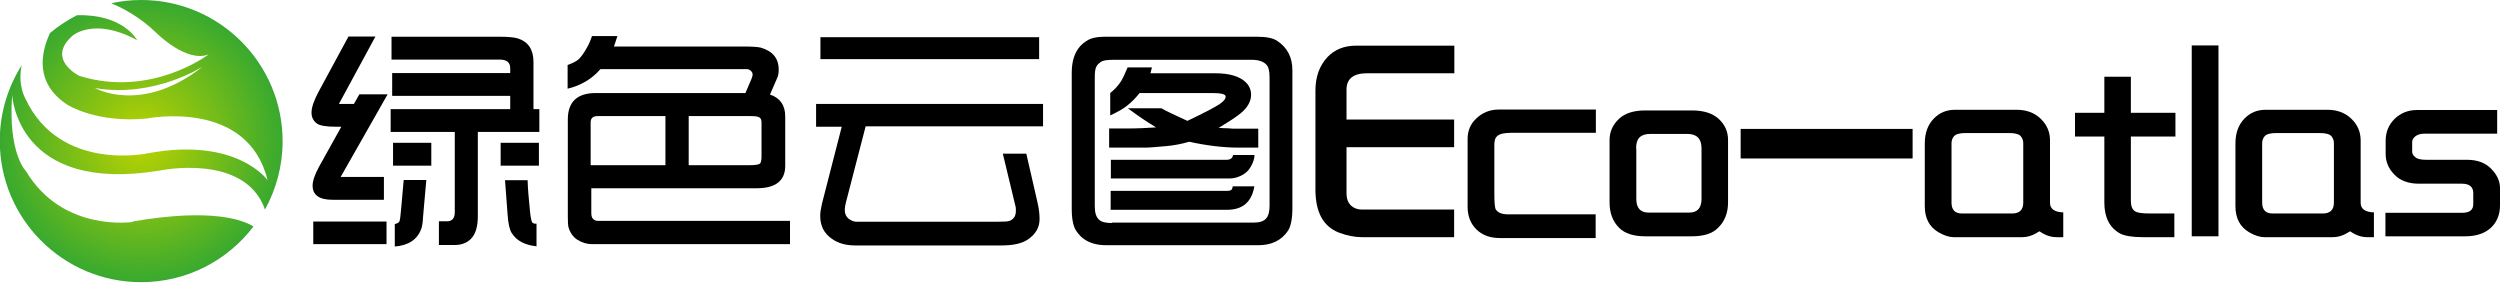 <?xml version="1.0" encoding="UTF-8"?>
<svg id="_图层_2" data-name="图层 2" xmlns="http://www.w3.org/2000/svg" xmlns:xlink="http://www.w3.org/1999/xlink" viewBox="0 0 115 13">
  <defs>
    <radialGradient id="GradientFill_1" data-name="GradientFill 1" cx="6.5" cy="6.5" fx="6.5" fy="6.5" r="9.19" gradientUnits="userSpaceOnUse">
      <stop offset="0" stop-color="#bcd300"/>
      <stop offset=".51" stop-color="#5eb521"/>
      <stop offset="1" stop-color="#009844"/>
    </radialGradient>
  </defs>
  <g id="_图层_1-2" data-name="图层 1">
    <g>
      <g>
        <path d="M16.02,1.68h1.25l-1.68,3.1h.69l.25-.44h1.3l-2.16,3.8h1.99v1.05h-2.36c-.62,0-.92-.22-.92-.65,0-.22,.1-.51,.29-.86l1.03-1.85h-.24c-.46,0-.76-.05-.9-.16-.15-.12-.23-.28-.23-.49,0-.24,.11-.56,.33-.97l1.37-2.53h0Zm-1.61,9.55h0v-1.04h3.37v1.04h-3.37Zm3.56-5.16h0v-1.05h5.5v-.61h-5.43v-1.05h5.43v-.23c0-.26-.17-.39-.48-.39h-4.98V1.69h5c.39,0,.66,.03,.82,.08,.48,.16,.71,.52,.71,1.08v2.17h.27v1.05h-2.83v3.87c0,.48-.1,.83-.32,1.05-.19,.19-.44,.28-.73,.28h-.74s0-1.09,0-1.09h.37c.24,0,.36-.14,.36-.42v-3.69h-2.93Zm.11,1.55h1.76v-1.05h-1.76v1.05h0Zm.08,3.72c.63-.05,1.04-.32,1.22-.82,.04-.11,.07-.29,.08-.54l.15-1.7h-1.04l-.11,1.24c-.03,.38-.06,.59-.08,.65-.03,.07-.11,.11-.22,.14v1.03h0Zm4.87-3.72h1.76v-1.05h-1.76v1.05h0Zm.2,.66l.12,1.6c.03,.41,.09,.69,.19,.84,.22,.35,.59,.55,1.14,.61v-1.04s-.03,0-.05,0c-.06,0-.11-.02-.15-.06-.03-.05-.07-.22-.1-.51-.06-.59-.1-1.06-.11-1.43h-1.04Z" style="fill-rule: evenodd;"/>
        <path d="M34.29,4.28l.27-.63c.04-.09,.06-.17,.06-.24,0-.04-.02-.08-.05-.12-.07-.08-.14-.11-.22-.11h-.3s-6.43,0-6.43,0c-.39,.45-.89,.75-1.51,.9v-1.09c.22-.08,.38-.16,.48-.24,.12-.1,.26-.29,.41-.56,.09-.16,.17-.34,.23-.53h1.17c-.05,.17-.11,.33-.16,.48h5.97c.4,0,.66,.02,.78,.05,.55,.16,.83,.49,.83,1.01,0,.16-.02,.29-.07,.39l-.33,.76c.46,.15,.7,.49,.7,1v2.28c0,.68-.44,1.03-1.31,1.03h-7.61v1.12c0,.14,.02,.23,.08,.29,.06,.06,.13,.09,.22,.09h8.84v1.07h-9.12c-.23,0-.45-.07-.66-.2-.2-.13-.34-.33-.41-.58-.02-.08-.03-.23-.03-.45V5.49c0-.8,.43-1.21,1.28-1.21h6.9Zm-7.11,3.32h3.43v-2.26h-3.12c-.22,0-.32,.1-.32,.29v.19s0,1.78,0,1.78h0Zm4.5,0h2.76c.31,0,.49-.03,.53-.09,.04-.05,.06-.16,.06-.32v-1.55c0-.12-.03-.2-.1-.24-.05-.04-.19-.06-.41-.06h-2.84v2.26Z" style="fill-rule: evenodd;"/>
        <path d="M37.54,5.81v-1.03h10.44v1.03h-8.16l-.91,3.51c-.03,.12-.05,.23-.05,.33,0,.21,.08,.36,.25,.46,.1,.06,.2,.09,.29,.09h6.48c.3,0,.48-.01,.56-.04,.2-.08,.29-.23,.29-.46,0-.09,0-.18-.03-.26l-.57-2.37h1.08l.51,2.22c.07,.29,.1,.56,.1,.79,0,.39-.19,.71-.56,.95-.26,.17-.65,.26-1.18,.26h-6.74c-.43,0-.79-.1-1.08-.31-.36-.25-.53-.6-.53-1.05,0-.16,.03-.34,.08-.56l.91-3.54h-1.19Zm.2-3.09h0V1.71h10.06v1.01h-10.06Z" style="fill-rule: evenodd;"/>
        <path d="M49.3,9.66V3.34c0-.54,.14-.95,.41-1.24,.16-.16,.32-.26,.47-.32,.17-.06,.39-.09,.65-.09h7c.42,0,.73,.06,.92,.19,.46,.3,.7,.75,.7,1.35v6.33c0,.5-.07,.85-.2,1.05-.3,.45-.76,.67-1.37,.67h-6.99c-.51,0-.9-.14-1.18-.41-.15-.16-.25-.3-.3-.44-.07-.2-.11-.46-.11-.78h0Zm1.84,.58h6.52c.28,0,.47-.06,.58-.19,.11-.12,.16-.32,.16-.58V3.55c0-.29-.05-.49-.16-.59-.14-.14-.36-.21-.67-.21h-6.33c-.31,0-.5,.03-.59,.09-.1,.07-.18,.14-.22,.23-.05,.09-.07,.25-.07,.49v5.93c0,.29,.06,.49,.19,.61,.11,.11,.31,.16,.6,.16h0Zm-.11-3.45h1.73c.06,0,.36-.02,.9-.07,.35-.03,.7-.1,1.04-.2,.82,.18,1.58,.27,2.26,.27h.92v-.87h-1.04c-.05,0-.18,0-.37-.02-.09,0-.23,0-.41-.02,.47-.28,.8-.5,1-.66,.33-.27,.49-.56,.49-.86,0-.22-.08-.42-.25-.58-.28-.27-.75-.41-1.4-.41h-2.98l.07-.27h-1.12c-.14,.34-.24,.54-.29,.62-.15,.23-.32,.41-.51,.56v1.03c.34-.16,.61-.31,.79-.46,.17-.13,.36-.32,.56-.57h3.33c.42,0,.63,.05,.63,.16s-.09,.22-.28,.35c-.21,.14-.7,.4-1.48,.77-.59-.27-.99-.46-1.2-.58h-1.54c.4,.3,.83,.6,1.3,.88-.44,.03-.87,.05-1.3,.05h-.86v.87h0Zm.06,1.42h5.47c.19,0,.38-.05,.57-.15,.17-.09,.31-.22,.4-.38,.11-.19,.17-.37,.18-.55h-.99c-.02,.14-.12,.22-.29,.22h-5.33v.87h0Zm0,1.44h5.36c.71,0,1.13-.36,1.25-1.08h-.99c-.02,.09-.04,.14-.06,.16-.03,.03-.11,.05-.22,.05h-5.34v.87h0Z" style="fill-rule: evenodd;"/>
      </g>
      <path d="M66.9,2.1v1.27h-4.01c-.63,0-.95,.25-.95,.75v1.38h4.95v1.27h-4.95v2.12c0,.25,.07,.44,.22,.58,.13,.11,.29,.17,.49,.17h4.24v1.27h-4.24c-.33,0-.69-.07-1.06-.21-.72-.28-1.08-.94-1.08-1.98V4.17c0-.63,.18-1.14,.55-1.54,.33-.35,.77-.53,1.32-.53h4.51Z" style="fill-rule: evenodd;"/>
      <path d="M73.41,5.02v1.09h-3.91c-.31,0-.53,.05-.64,.16-.08,.07-.12,.2-.12,.39v2.21c0,.44,.02,.7,.07,.77,.1,.15,.28,.22,.56,.22h4.03v1.09h-4.41c-.45,0-.8-.13-1.08-.4-.26-.26-.4-.6-.4-1.04v-3.13c0-.36,.13-.68,.4-.93,.28-.27,.63-.41,1.03-.41h4.46Z" style="fill-rule: evenodd;"/>
      <path d="M74.04,9.31v-2.87c0-.38,.15-.71,.44-.98,.27-.25,.67-.38,1.2-.38h2.15c.54,0,.94,.13,1.22,.38,.3,.27,.44,.6,.44,.98v2.87c0,.48-.15,.87-.46,1.17-.25,.26-.65,.39-1.2,.39h-2.15c-.54,0-.94-.13-1.2-.39-.3-.3-.44-.69-.44-1.17h0Zm1.23-2.49h0v2.33c0,.42,.19,.63,.57,.63h1.86c.38,0,.57-.21,.57-.63v-2.33c0-.44-.22-.66-.65-.66h-1.71c-.21,0-.38,.05-.49,.16-.1,.1-.16,.26-.16,.51Z" style="fill-rule: evenodd;"/>
      <rect x="80.07" y="5.93" width="7.91" height="1.36"/>
      <path d="M94.91,9.76v1.15h-.3c-.28,0-.54-.09-.79-.27-.07,.03-.11,.06-.14,.08-.22,.13-.44,.19-.66,.19h-3.15c-.2,0-.43-.07-.69-.22-.43-.25-.64-.65-.64-1.21v-2.88c0-.48,.14-.86,.41-1.14,.27-.28,.59-.41,.98-.41h2.84c.45,0,.82,.14,1.1,.41,.28,.27,.43,.6,.43,.99v2.88c0,.28,.21,.43,.62,.44h0Zm-4.67,.06h2.32c.34,0,.51-.17,.51-.5v-2.73c0-.13-.04-.24-.12-.33-.08-.09-.26-.14-.53-.14h-2c-.27,0-.45,.05-.53,.14-.08,.09-.12,.2-.12,.33v2.73c0,.33,.16,.5,.47,.5Z" style="fill-rule: evenodd;"/>
      <path d="M96.79,3.53h1.23v1.66h2.05v1.09h-2.05v2.95c0,.24,.06,.4,.18,.48,.1,.08,.33,.11,.69,.11h1.13v1.09h-1.45c-.49,0-.84-.06-1.05-.17-.48-.27-.72-.74-.72-1.42v-3.04h-1.35v-1.09h1.35v-1.66Z" style="fill-rule: evenodd;"/>
      <rect x="100.82" y="2.09" width="1.23" height="8.78"/>
      <path d="M109.2,9.76v1.15h-.3c-.28,0-.54-.09-.79-.27-.07,.03-.11,.06-.14,.08-.22,.13-.44,.19-.66,.19h-3.15c-.2,0-.43-.07-.69-.22-.43-.25-.64-.65-.64-1.21v-2.88c0-.48,.14-.86,.41-1.14,.27-.28,.59-.41,.98-.41h2.84c.45,0,.82,.14,1.1,.41,.28,.27,.43,.6,.43,.99v2.88c0,.28,.21,.43,.62,.44h0Zm-4.67,.06h2.32c.34,0,.51-.17,.51-.5v-2.73c0-.13-.04-.24-.12-.33-.08-.09-.26-.14-.53-.14h-2c-.27,0-.45,.05-.53,.14-.08,.09-.12,.2-.12,.33v2.73c0,.33,.16,.5,.47,.5Z" style="fill-rule: evenodd;"/>
      <path d="M109.73,10.88v-1.09h3.52c.35,0,.52-.13,.52-.4v-.51c0-.28-.17-.43-.52-.43h-1.97c-.49,0-.87-.14-1.13-.41-.28-.28-.41-.6-.41-.96v-.6c0-.41,.14-.74,.41-1.01,.28-.27,.62-.41,1.04-.41h3.68v1.09h-3.37c-.15,0-.28,.04-.38,.11-.11,.08-.16,.17-.16,.28v.44c0,.08,.04,.16,.12,.23,.1,.1,.27,.14,.51,.14h1.89c.48,0,.86,.14,1.13,.43,.26,.27,.39,.56,.39,.87v.8c0,.42-.14,.76-.41,1.02-.28,.26-.67,.4-1.19,.4h-3.67Z" style="fill-rule: evenodd;"/>
      <path d="M6.1,10.21s-3.21,.49-4.9-2.33c0,0-.84-.8-.64-3.52,0,0,.19,4.59,6.82,3.48,0,0,3.9-.81,4.81,1.8,.51-.93,.81-2,.81-3.14C13,2.91,10.09,0,6.5,0c-.47,0-.94,.05-1.38,.15,.48,.2,1.3,.61,2.09,1.38,0,0,1.38,1.38,2.39,.97,0,0-2.64,2.02-5.95,.99,0,0-1.55-.76-.31-1.85,0,0,.99-.87,2.97,.21,0,0-.62-1.21-2.77-1.15-.44,.23-.86,.5-1.24,.82-.41,.88-.73,2.32,.82,3.31,0,0,1.34,.85,3.65,.62,0,0,4.62-.93,5.54,2.84,0,0-1.4-2-5.5-1.24,0,0-4.06,.89-5.65-2.53,0,0-.36-.63-.16-1.52-.64,1.01-1.01,2.2-1.01,3.48,0,3.59,2.91,6.5,6.5,6.5,2.11,0,3.98-1,5.17-2.56-.44-.28-1.86-.87-5.57-.23h0Zm-1.73-6.16h0c2.72,.47,4.96-.99,4.96-.99-2.82,2.22-4.96,.99-4.96,.99Z" style="fill: url(#GradientFill_1); fill-rule: evenodd;"/>
    </g>
  </g>
</svg>
